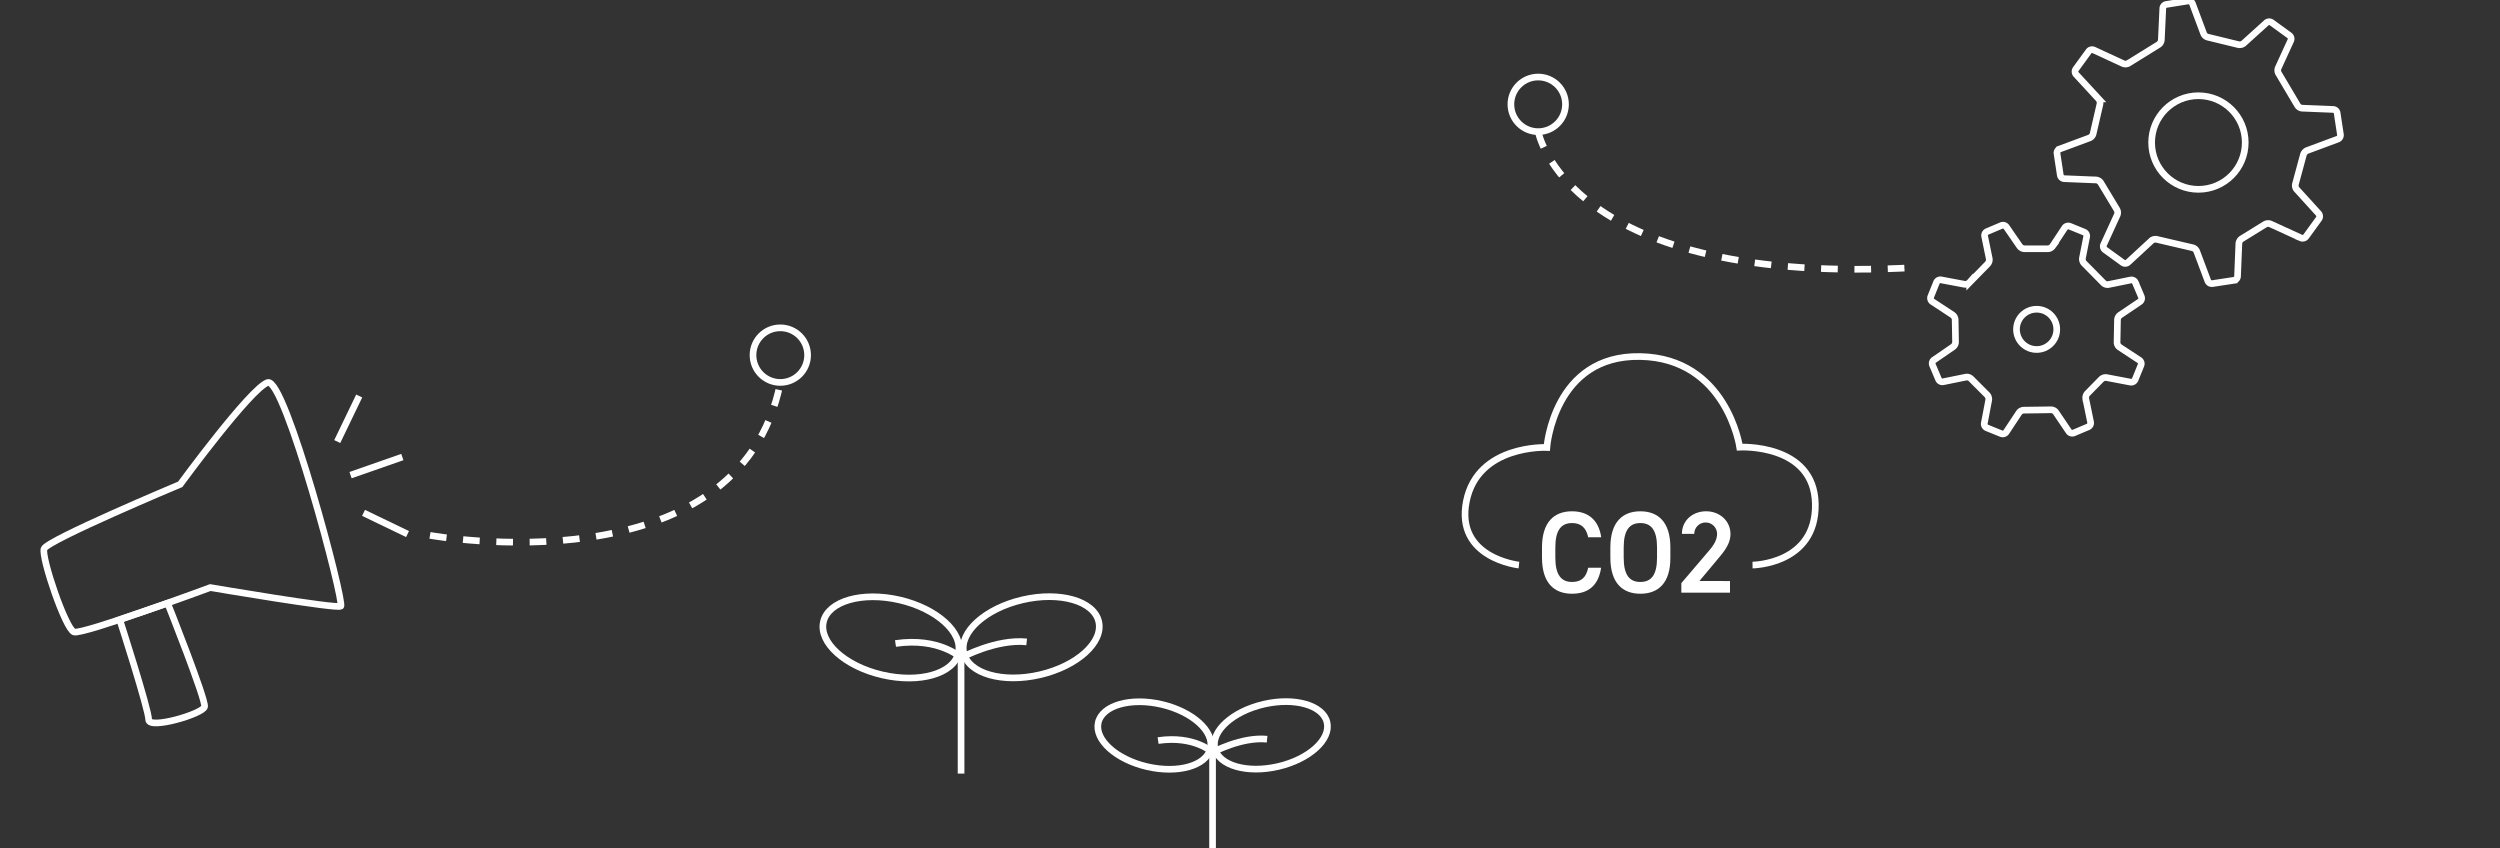 <svg id="レイヤー_1" data-name="レイヤー 1" xmlns="http://www.w3.org/2000/svg" viewBox="0 0 750 254.47"><rect x="0" y="0" width="750" height="254.47" fill="#333333" stroke="none"/><defs><style>.cls-1,.cls-2,.cls-3{fill:none;stroke:#fff;stroke-miterlimit:10;stroke-width:2px;}.cls-2{stroke-dasharray:5;}.cls-3{stroke-dasharray:5 5;}.cls-4{fill:#fff;}</style></defs><path class="cls-1" d="M54.06,145.3s-40,16.77-40.85,19.35,6.45,24.09,9,24.95S63.1,176.27,63.1,176.27s37.84,6.45,39.13,5.59S85.46,113,80.3,114.76,54.06,145.3,54.06,145.3Z"/><path class="cls-1" d="M35.91,185.89s8.69,26.93,8.69,30,16.34-1.72,16.77-3.88-11.08-31.05-11.08-31.05Z"/><line class="cls-1" x1="107.76" y1="118.8" x2="101.17" y2="132.47"/><line class="cls-1" x1="122.26" y1="160.22" x2="109.06" y2="153.86"/><line class="cls-1" x1="105.16" y1="142.54" x2="120.7" y2="137.11"/><circle class="cls-1" cx="234.09" cy="106.54" r="8.19"/><path class="cls-2" d="M129,160.61s92.72,16.83,105.12-45.88"/><circle class="cls-1" cx="461.46" cy="31.3" r="8.19"/><path class="cls-3" d="M461.46,39.49S470,86.35,575.26,80.23"/><path class="cls-1" d="M662.36,84.3a1.3,1.3,0,0,0,1.34.78l6.56-1a1.28,1.28,0,0,0,1-1.15l.4-9.89a1.9,1.9,0,0,1,.93-1.46l6.83-4.22a1.88,1.88,0,0,1,1.71-.17l9.16,4.19a1.28,1.28,0,0,0,1.5-.39l3.9-5.38a1.28,1.28,0,0,0-.09-1.54L689,56.81a1.8,1.8,0,0,1-.34-1.68L691,46.49a2,2,0,0,1,1.12-1.33l9.23-3.43a1.3,1.3,0,0,0,.78-1.34l-1-6.56a1.28,1.28,0,0,0-1.16-1l-9.36-.38a1.82,1.82,0,0,1-1.42-.95l-5.56-9.38a1.86,1.86,0,0,1-.18-1.71l3.79-8.27a1.27,1.27,0,0,0-.4-1.5l-5.37-3.9a1.29,1.29,0,0,0-1.55.09L673.1,13a1.88,1.88,0,0,1-1.68.36l-9-2.19a1.86,1.86,0,0,1-1.33-1.09l-3.36-9a1.28,1.28,0,0,0-1.34-.79l-6.55,1.05a1.25,1.25,0,0,0-1,1.15L648.4,12a1.88,1.88,0,0,1-.93,1.45l-8.8,5.45a1.84,1.84,0,0,1-1.7.19L628.12,15a1.27,1.27,0,0,0-1.5.39l-3.9,5.37a1.29,1.29,0,0,0,.09,1.55l6.78,7.35a1.91,1.91,0,0,1,.37,1.69l-2,8.68a1.84,1.84,0,0,1-1.08,1.34l-9,3.34a1.27,1.27,0,0,0-.78,1.33l1,6.56a1.29,1.29,0,0,0,1.16,1l9.57.39a1.88,1.88,0,0,1,1.45.93L635,62.76a1.9,1.9,0,0,1,.17,1.72l-4.09,8.93a1.29,1.29,0,0,0,.39,1.5l5.38,3.9a1.28,1.28,0,0,0,1.54-.09l7.07-6.53a1.86,1.86,0,0,1,1.68-.35l10.52,2.45A1.82,1.82,0,0,1,659,75.35Z"/><circle class="cls-1" cx="659.53" cy="42.76" r="14.04"/><path class="cls-1" d="M620.65,129.44a1.25,1.25,0,0,0,1.48.44l4.33-1.83a1.28,1.28,0,0,0,.72-1.37l-1.45-7.07a1.93,1.93,0,0,1,.55-1.64l4.05-4.12a1.89,1.89,0,0,1,1.62-.58l7.22,1.37a1.27,1.27,0,0,0,1.36-.74l1.77-4.35a1.27,1.27,0,0,0-.46-1.48l-6-3.94a1.8,1.8,0,0,1-.72-1.55l.12-6.48a1.91,1.91,0,0,1,.76-1.56l5.93-4A1.28,1.28,0,0,0,642.4,89l-1.83-4.32A1.27,1.27,0,0,0,639.2,84l-6.67,1.36a1.78,1.78,0,0,1-1.6-.58l-5.62-5.7a1.89,1.89,0,0,1-.58-1.62L626,71a1.27,1.27,0,0,0-.74-1.36l-4.35-1.77a1.27,1.27,0,0,0-1.48.46l-3.67,5.55a1.85,1.85,0,0,1-1.54.75l-6.74,0a1.92,1.92,0,0,1-1.56-.74l-4-5.8a1.28,1.28,0,0,0-1.49-.44l-4.32,1.83a1.27,1.27,0,0,0-.72,1.37l1.39,6.79a1.88,1.88,0,0,1-.57,1.63l-5.29,5.41a1.82,1.82,0,0,1-1.6.6l-7-1.32a1.26,1.26,0,0,0-1.36.74L579.23,89a1.29,1.29,0,0,0,.46,1.48l6.09,4a1.89,1.89,0,0,1,.77,1.55l.11,6.45a1.85,1.85,0,0,1-.72,1.56L580.18,108a1.27,1.27,0,0,0-.44,1.49l1.83,4.32a1.27,1.27,0,0,0,1.37.72l6.83-1.39a1.85,1.85,0,0,1,1.62.56l4.65,4.66a1.89,1.89,0,0,1,.58,1.62l-1.33,7a1.28,1.28,0,0,0,.74,1.36l4.35,1.76a1.28,1.28,0,0,0,1.48-.46l3.86-5.84a1.84,1.84,0,0,1,1.54-.75l7.92-.11a1.83,1.83,0,0,1,1.56.72Z"/><circle class="cls-1" cx="610.99" cy="98.81" r="6.04"/><path class="cls-1" d="M288.32,232.08V197.31s-6.55-6.2-19.67-4.26"/><ellipse class="cls-1" cx="309.37" cy="191.21" rx="20.78" ry="11.54" transform="translate(-35.24 74.95) rotate(-13.08)"/><ellipse class="cls-1" cx="267.26" cy="191.21" rx="11.54" ry="20.78" transform="translate(20.54 408.28) rotate(-76.92)"/><path class="cls-1" d="M288.32,197.31s10.52-5.69,19.68-4.74"/><path class="cls-1" d="M363.77,254.6V225.7s-5.44-5.14-16.34-3.53"/><ellipse class="cls-1" cx="381.27" cy="220.64" rx="17.27" ry="9.59" transform="translate(-40.03 91.98) rotate(-13.08)"/><ellipse class="cls-1" cx="346.28" cy="220.64" rx="9.59" ry="17.27" transform="translate(53.02 508.02) rotate(-76.92)"/><path class="cls-1" d="M363.77,225.7s8.75-4.73,16.36-3.94"/><path class="cls-4" d="M476.46,161.18c-.63-2.93-2.2-4.26-4.86-4.26-3.21,0-5,2.09-5,7.3v3.07c0,5.14,1.75,7.3,5,7.3,2.76,0,4.23-1.33,4.86-4.26h3.87c-.8,5.41-3.94,7.79-8.73,7.79-5.38,0-9-3.25-9-10.83v-3.07c0-7.58,3.63-10.83,9-10.83,4.79,0,8,2.55,8.77,7.79Z"/><path class="cls-4" d="M492.11,178.12c-5.38,0-9-3.25-9-10.83v-3.07c0-7.58,3.64-10.83,9-10.83s9,3.25,9,10.83v3.07C501.15,174.87,497.52,178.12,492.11,178.12Zm-5-10.83c0,5.21,1.74,7.3,5,7.3s5-2.09,5-7.3v-3.07c0-5.21-1.78-7.3-5-7.3s-5,2.09-5,7.3Z"/><path class="cls-4" d="M519,177.8H504.4v-2.86l8.28-9.71c1.57-1.81,2.44-3.39,2.44-5.06a3.42,3.42,0,0,0-6.84,0h-3.7c0-4.09,3.28-6.78,7.26-6.78s7.3,2.79,7.3,6.85c0,3-2.09,5.41-3.63,7.26l-5.69,6.81H519Z"/><path class="cls-1" d="M455.68,169.52s-19.17-2.05-15.77-19.13,24.14-16.15,24.14-16.15,2.06-27.77,28-27.28,29.86,27.18,29.86,27.18,22.33-1.2,22.69,17-18.84,18.38-18.84,18.38"/></svg>
